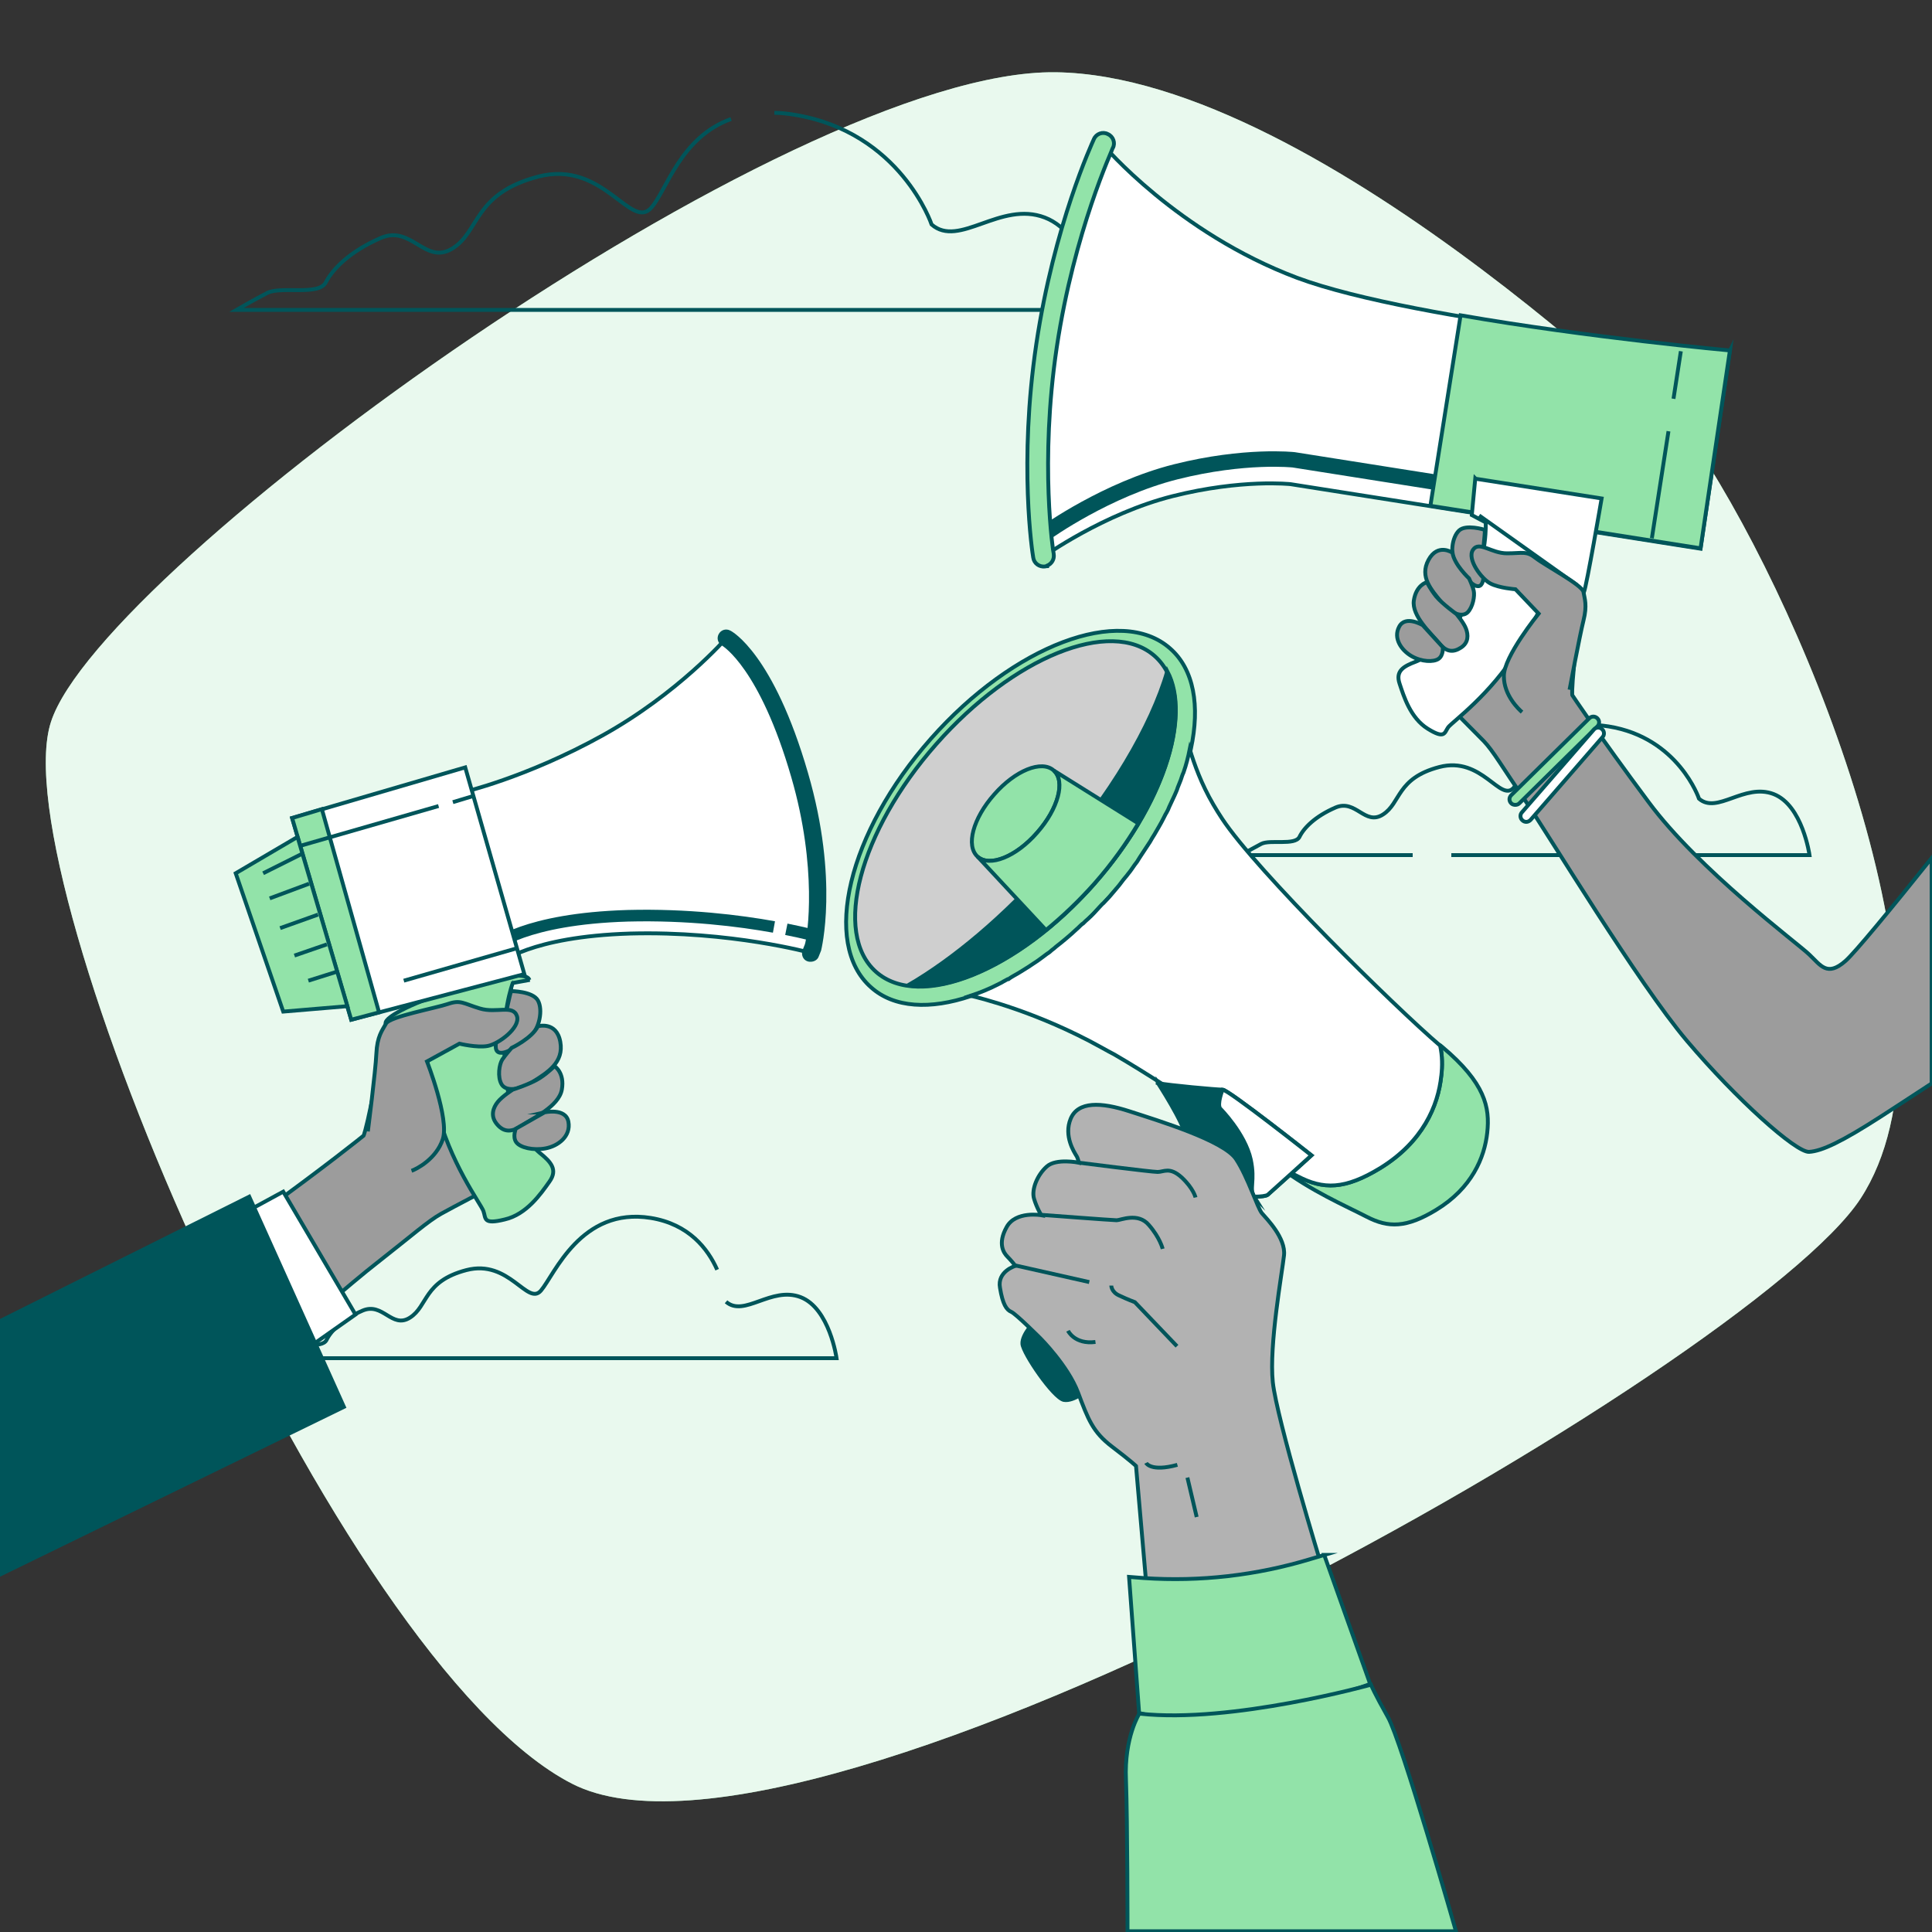 <svg xmlns="http://www.w3.org/2000/svg" id="Character" viewBox="0 0 500 500"><rect x="0" y="0" width="500" height="500" fill="#333333" stroke="none"/><defs><style>      .st0, .st1, .st2, .st3, .st4, .st5, .st6, .st7, .st8 {        stroke: #00555a;        stroke-miterlimit: 10;      }      .st0, .st9 {        fill: #fff;      }      .st1 {        fill: #cfcfcf;      }      .st9 {        opacity: .8;      }      .st2, .st10 {        fill: #92e3a9;      }      .st3 {        stroke-width: 4px;      }      .st3, .st4, .st6 {        fill: none;      }      .st4 {        stroke-width: 3px;      }      .st5 {        fill: #9c9c9c;      }      .st7 {        fill: #b2b2b2;      }      .st8, .st11 {        fill: #00555a;      }    </style></defs><g><path class="st10" d="M442.1,120.2S342.3,19.6,273.2,18.7C204,17.8,26.3,146.5,13.2,186.8,0,227,86.7,430.1,148,461.6c61.3,31.5,305.5-108.5,333.5-151.4,28-42.9-8.8-140.9-39.4-189.9Z"></path><path class="st9" d="M442.1,120.2S342.3,19.6,273.2,18.7C204,17.8,26.3,146.5,13.2,186.8,0,227,86.7,430.1,148,461.6c61.3,31.5,305.5-108.5,333.5-151.4,28-42.9-8.8-140.9-39.4-189.9Z"></path></g><path class="st6" d="M189.2,30.8c-13.1,4.7-16.6,18.3-20.6,22.9-5.3,6.2-12.4-12.4-29.3-8-16.8,4.4-15.1,14.2-22.2,18.6-7.1,4.4-10.6-6.2-18.6-2.7-8,3.5-12.4,8-14.2,11.5s-11.5.9-15.1,2.7c-3.5,1.8-8,4.4-8,4.4h223.4s-2.7-19.5-14.2-23.9c-11.5-4.4-22.2,8-29.3,1.8,0,0-8-23.9-35.5-28.4-1.8-.3-3.6-.5-5.2-.5"></path><path class="st6" d="M185.6,328.6c-2.4-5.4-7.3-11.8-17.2-13.4-18.1-2.9-24.9,14.7-28.4,18.8-3.5,4.1-8.2-8.2-19.3-5.3-11.1,2.9-9.9,9.3-14.6,12.3s-7-4.1-12.3-1.8c-5.3,2.3-8.2,5.3-9.3,7.6-1.2,2.3-7.6.6-9.9,1.8-2.3,1.2-5.3,2.9-5.3,2.9h147.2s-1.8-12.9-9.3-15.8c-7.6-2.9-14.6,5.3-19.3,1.2"></path><path class="st6" d="M375.6,221.3h92.7s-1.8-12.9-9.3-15.8c-7.6-2.9-14.6,5.3-19.3,1.2,0,0-5.3-15.8-23.4-18.7s-21,11.7-24.5,15.8c-3.5,4.1-8.2-8.2-19.3-5.3-11.1,2.9-9.9,9.3-14.6,12.3s-7-4.1-12.3-1.8c-5.3,2.3-8.2,5.3-9.3,7.6-1.2,2.3-7.6.6-9.9,1.8-2.3,1.2-5.3,2.9-5.3,2.9h44.5"></path><g><path class="st5" d="M499.8,222.2c-10.4,13-19.8,24.4-22.2,26.5-4.8,4.2-6.4,1.1-9.4-1.7-3-2.9-28.6-21.9-41.6-39.5-13.1-17.6-19.7-27.6-19.7-27.6,0,0-.2-1,.5-8.1.7-7.1,1.9-14.1-2-17.1-3.9-3-9.5-1.5-13.2,4-3.7,5.4-16.9,24.3-16.9,24.3,0,0,6.2,6.3,8.7,8.8,2.4,2.5,4.8,6.7,10.8,15.5,6,8.8,29.1,47.1,41.8,62.1,12.7,15,28.2,28.9,31.6,28.7,3.3-.2,8.4-2.6,18.5-9.1,3.3-2.1,8.1-5.3,13.2-8.6v-57.9Z"></path><g><path class="st2" d="M392.2,208.3c-.4,0-.8-.1-1.1-.4-.6-.6-.6-1.5,0-2.1l20.2-19.9c.6-.6,1.5-.6,2.1,0,.6.6.6,1.5,0,2.1l-20.2,19.9c-.3.3-.7.4-1.1.4Z"></path><path class="st0" d="M395,212.7c-.3,0-.7-.1-1-.4-.6-.5-.7-1.5-.1-2.1l18.6-21.4c.5-.6,1.5-.7,2.1-.1.6.5.7,1.5.1,2.1l-18.6,21.4c-.3.3-.7.5-1.1.5Z"></path></g><path class="st0" d="M447.7,90.8l-7.6,51.2-106.1-16.7s-12.6-1.4-30.5,3.1c-17.9,4.5-33.5,15.7-33.5,15.7,0,0-3.8-23.7.8-54.4,4.6-30.8,14.7-52.2,14.7-52.2,0,0,19.1,22.7,50.2,34.4,31.2,11.6,111.9,19.1,111.9,19.1Z"></path><path class="st3" d="M375.3,125.4l-40.5-6.4s-12.6-1.4-30.5,3.1c-17.9,4.5-33.5,15.7-33.5,15.7"></path><path class="st2" d="M271,146.5c-.2,0-.4.1-.5.1-1.5.2-2.9-.8-3.1-2.3-.2-1-3.8-24.4.8-55.3,4.6-30.8,14.5-52.1,14.9-53,.6-1.4,2.3-2,3.6-1.3,1.4.6,2,2.3,1.3,3.6,0,.2-10,21.5-14.5,51.5-4.5,30-.9,53.4-.8,53.6.2,1.3-.5,2.5-1.7,3Z"></path><path class="st2" d="M370.2,130.9l69.9,11,7.6-51.2s-36.4-3.3-69.7-9.1l-7.8,49.2Z"></path><line class="st6" x1="431.8" y1="111.6" x2="427.5" y2="139.3"></line><line class="st6" x1="435" y1="90.9" x2="433.1" y2="103.2"></line><g><g><path class="st0" d="M381.8,123.8l-.9,9.5,3.6,1.9s.5,8.2-3.9,18.2l-4.3,10s-6.6,6.6-9.8,7.8c-3.2,1.2-5.4,2.4-4.3,5.7s2.8,8.9,7.3,11.7c4.5,2.8,4.3,1,5.3-.4,1.1-1.4,11-8.5,17.9-19.8,6.9-11.4,8.7-17.8,8.7-17.8,0,0,7.9,4.1,8.5,2.7.7-1.5,4.6-24.3,4.6-24.3l-32.6-5.1Z"></path><line class="st0" x1="382.8" y1="133.4" x2="408.1" y2="151.4"></line></g><path class="st5" d="M384.2,137.1s-4.8-1.5-6.6.2c-1.9,1.8-2.3,6.2-1,8.3s4.6,6.9,6.4,6c1.8-.9.7-8,.7-8,0,0,.6-5.4.6-6.5Z"></path><path class="st5" d="M375.8,143s-3.7-2.5-6.1,1.9c-2.4,4.4.8,7.8,3.2,10.8,2.4,3,5.4,4.2,6.9,2.8,1.4-1.4,1.9-4.3,1.6-5.6s-1.2-3.2-1.2-3.2c0,0-3.9-3.6-4.3-6.7Z"></path><path class="st5" d="M369.2,150.7s-2.7.7-3.3,4.7c-.6,4,4.5,8.6,6.5,11,1.9,2.4,3.7,2.5,5.7,1.2s1.9-3.3,1.3-4.9c-.6-1.6-2.5-3.8-2.5-3.8,0,0-3.6-2.6-5.2-4.5-1.6-2-2.4-3.7-2.4-3.7Z"></path><path class="st5" d="M368.2,161.8s-4.5-2.7-6.1.4c-1.6,3,.6,6.1,3.2,7.6s5.7,1.6,7,.7c1.3-.9,1.1-3,1.1-3l-5.2-5.7Z"></path><path class="st5" d="M406.2,178.5s2.6-13.9,3.6-17.9c1-4,.3-5.6,0-7.4-.3-1.8-10-6.9-12.4-8.8-2.4-1.9-3.3-1.2-7.4-1.2-4.1,0-7.2-3.3-8.8-.9-1.6,2.4,2.2,7.5,4.5,8.7,2.3,1.2,6.5,1.5,6.5,1.5l6,6.3s-9.1,11.2-9,16.2c0,5,3.9,8.6,4.7,9.3"></path></g></g><g><path class="st5" d="M66.2,314.9c18.3-13.2,27.9-21,27.9-21,0,0,.5-1,2.1-8.7s2.8-15.5,7.9-17.3,10.5,1.6,12.6,8.6c2,7,9.6,31.2,9.6,31.2,0,0-8.7,4.5-12.1,6.4-3.4,1.9-7.3,5.4-16.6,12.7-3,2.3-8.8,7.2-16,13.3l-15.5-25.1Z"></path><g><path class="st2" d="M137.1,253.6l-4.4.8s-3.2,8.4-2,20.4l1.2,12s4.8,9.2,7.7,11.5c3,2.4,4.8,4.4,2.6,7.5-2.2,3.1-5.9,8.5-11.6,9.8-5.7,1.4-4.8-.3-5.5-2.2-.7-1.9-8.8-12.6-12.2-26.9-3.4-14.3-3.2-21.6-3.2-21.6,0,0-9.5,1.7-9.9,0-.8-3.8,35.8-16.1,37.2-11.3Z"></path><path class="st5" d="M132.3,256.5s5.5,0,6.9,2.4c1.4,2.5.3,7.3-1.7,9-2,1.8-7.2,5.8-8.8,4.2s2-8.7,2-8.7c0,0,1.2-5.9,1.6-7Z"></path><path class="st5" d="M139.2,265.6s4.8-1.4,5.8,4-3.4,8-7,10.3-7.1,2.6-8.2.7c-1.1-1.9-.6-5.2.2-6.4s2.4-3,2.4-3c0,0,5.3-2.5,6.8-5.6Z"></path><path class="st5" d="M143.5,275.9s2.7,1.7,1.9,6.1c-.8,4.4-7.7,7.5-10.5,9.4-2.9,1.9-4.8,1.4-6.4-.6-1.6-2-.9-4.1.3-5.6,1.2-1.5,3.9-3.2,3.9-3.2,0,0,4.7-1.5,7-3,2.3-1.5,3.8-3.1,3.8-3.1Z"></path><path class="st5" d="M140.8,287.9s5.6-1.3,6.3,2.4c.7,3.8-2.7,6.3-5.9,6.9-3.2.6-6.6-.2-7.6-1.6-1-1.4-.1-3.5-.1-3.5l7.4-4.2Z"></path><path class="st5" d="M95.2,292.8s2-15.6,2.2-20.1c.2-4.5,1.5-6,2.5-7.8.9-1.8,12.9-4,16.1-5.1,3.2-1.1,3.9-.1,8.2,1.2s8.6-1.1,9.6,2c.9,3-4.8,7.2-7.6,7.7-2.8.5-7.3-.6-7.3-.6l-8.4,4.6s5.8,14.8,4.1,20.1c-1.7,5.2-6.9,7.8-8.1,8.2"></path></g><polygon class="st0" points="73.3 308.4 92 340.2 79.5 349 61.9 314.6 73.3 308.4"></polygon><polygon class="st8" points=".2 407.4 89 364.1 64.5 309.7 .2 341.8 .2 407.4"></polygon><line class="st6" x1="89.9" y1="258" x2="101.2" y2="254.8"></line><g><path class="st0" d="M119.6,205.1s16.5-3.8,36.2-14.7c19.7-10.9,32.2-25.3,32.2-25.3,0,0,10.2,5.3,19,35.4,7.3,25.1,4,43.1,3.4,44.6l-.6,1.5s-20.7-5.7-46.7-5c-26,.8-33.7,7.7-33.7,7.7l-9.8-44.2Z"></path><path class="st4" d="M200.3,239.9c-8.8-1.6-22.4-3.3-37.8-2.9-26.8.8-34.7,7.9-34.7,7.9"></path><path class="st4" d="M210.6,242.1s-2.6-.7-7.1-1.6"></path><path class="st11" d="M209.8,248.9c-.3,0-.5,0-.8-.1-1.2-.4-1.7-1.7-1.3-2.9l.6-1.5c.7-2.2,3.3-19.8-3.5-43.2-8.2-28.4-17.8-34-17.9-34.1-1.1-.6-1.5-1.9-.9-3,.6-1.1,1.9-1.5,3-.9.5.2,11.2,6.1,20.1,36.8,8.1,27.8,3.4,45.9,3.4,46l-.6,1.5c-.3.9-1.2,1.4-2.1,1.4Z"></path><polygon class="st0" points="75.6 211.7 90.9 263.9 135.7 252.1 120.4 198.6 75.6 211.7"></polygon><polygon class="st2" points="90.9 263.9 98.1 262 83.3 209.4 75.6 211.7 90.9 263.9"></polygon><line class="st6" x1="117.2" y1="207.6" x2="122.5" y2="206"></line><line class="st6" x1="77.7" y1="218.9" x2="113.5" y2="208.6"></line><line class="st6" x1="104.5" y1="253.8" x2="133.8" y2="245.4"></line><polygon class="st2" points="77 216.6 61 226 73.3 261.8 89.9 260.4 77 216.6"></polygon><line class="st6" x1="78.5" y1="220.8" x2="68.1" y2="226"></line><line class="st6" x1="80" y1="228.7" x2="69.8" y2="232.5"></line><line class="st6" x1="82.3" y1="236.7" x2="72.5" y2="240.2"></line><line class="st6" x1="84.6" y1="244.4" x2="76.2" y2="247.3"></line><line class="st6" x1="87.1" y1="251.5" x2="79.8" y2="253.8"></line></g></g><path class="st6" d="M308,193.8c-.4,2-1,4-1.6,6,.7-2,1.2-4.1,1.6-6Z"></path><g><path class="st2" d="M288.9,230.1c-21,24.3-37.7,27.7-37.7,27.7-10.4,3.5-19.8,3.1-25.8-2.3-12.8-11.3-5.9-40.1,15.5-64.3,21.4-24.2,49.1-34.7,61.9-23.4,6.2,5.4,7.8,14.9,5.4,26-3.6,18.3-19.1,36.3-19.1,36.3Z"></path><ellipse class="st1" cx="262.8" cy="210.6" rx="54.5" ry="27.3" transform="translate(-69 268.5) rotate(-48.6)"></ellipse><path class="st8" d="M283.3,228.6c-16,18.1-35.4,28.3-48.3,26.4,11.7-6.8,24.9-17.8,37.2-31.8,15.2-17.3,25.8-35.3,29.9-49.5,6.3,11.9-1.2,34.9-18.8,54.8Z"></path><g><path class="st2" d="M268.4,215.5c-5.4,6.2-12.3,9-15.4,6.2s-1.2-9.9,4.3-16.1c5.4-6.2,12.3-9,15.4-6.2,3.1,2.7,1.2,9.9-4.3,16.1Z"></path><path class="st2" d="M272.7,199.4c3.1,2.7,1.2,9.9-4.3,16.1-5.4,6.2-12.3,9-15.4,6.2l17.7,19c4.3-3.5,8.6-7.6,12.6-12.1,4.4-5,8.2-10.3,11.3-15.5l-21.9-13.7Z"></path></g><path class="st6" d="M295,222c.9-1.4,1.8-2.7,2.7-4.1-.8,1.4-1.7,2.7-2.7,4.1Z"></path><g><path class="st2" d="M384.9,293.1c-.7,6.5-4,14.4-13.2,20-7.7,4.7-12.4,4.7-18,1.8-5.4-2.8-14.5-6.7-22.6-12.9,1.7.9,3.3,1.6,4.7,2.4,6.7,3.5,12.3,3.4,21.4-2.1,11-6.7,15-16.1,15.8-23.9.3-2.6.3-5.2-.3-7.9.2.1.3.3.5.4,11.2,9.4,12.4,15.7,11.7,22.2Z"></path><path class="st0" d="M373,278.4c-.8,7.8-4.8,17.1-15.8,23.9-9.2,5.6-14.7,5.6-21.4,2.1-1.4-.7-3-1.5-4.7-2.4-.3-.2-.5-.4-.8-.6-7.1-5.6-24.6-18.4-41.9-28.5-1.1-.6-2.3-1.2-3.5-1.9-16.4-9.1-31.2-12.7-33.7-13.3,2.4-.8,4.9-1.8,7.4-3.1.4-.2.8-.4,1.1-.6.4-.2.7-.4,1.1-.6h.2c.5-.4.9-.6,1.4-.9,1.3-.7,2.5-1.5,3.8-2.3,0,0,0,0,0,0,.4-.3.8-.5,1.2-.8.8-.5,1.5-1,2.3-1.6.4-.3.8-.6,1.2-.9.5-.3.9-.6,1.3-1,.4-.3.8-.6,1.1-.9,1.8-1.4,3.6-2.9,5.3-4.5.5-.4.9-.9,1.4-1.3,0,0,.2-.2.3-.2.4-.4.9-.9,1.4-1.3,1-.9,1.9-1.9,2.8-2.9.4-.4.7-.8,1.1-1.1.5-.5,1-1.1,1.5-1.6.6-.7,1.1-1.3,1.7-2,.6-.7,1.1-1.3,1.6-2,.5-.7,1.1-1.3,1.6-2,.6-.7,1.1-1.5,1.6-2.2.5-.6.9-1.2,1.3-1.9.9-1.4,1.8-2.7,2.7-4.1.4-.7.8-1.4,1.2-2,.8-1.4,1.6-2.7,2.3-4.1s.5-1,.8-1.5c.3-.5.5-1,.7-1.5.5-1,.9-2,1.4-3,.3-.7.6-1.3.8-2,.3-.7.5-1.3.8-2,.2-.6.4-1.3.7-1.9,0,0,0,0,0,0,.7-2,1.2-4,1.6-6,1.2,3.9,3,9,6.1,14.3.7,1.2,1.5,2.5,2.3,3.7,8.9,13.5,44.7,48.7,56.4,58.7.6,2.7.6,5.3.3,7.9Z"></path></g><g><path class="st8" d="M299.6,280.2s6.8,10.4,7.4,14.3c.6,3.8,3,11.7,4.3,13.2,1.3,1.5,15.3,2.8,16.8,1.5,1.5-1.3,11.3-10.2,11.3-10.2,0,0-21.5-17-23-17s-13.8-1.1-16.8-1.7Z"></path><path class="st0" d="M324.5,309.7c1.8,0,3.2-.2,3.6-.5,1.5-1.3,11.3-10.2,11.3-10.2,0,0-21.5-17-23-17,0,0-1.5,3.8-.6,4.9,0,0,6.4,6.4,7.9,13.2,1.2,5.7-.5,7.5.9,9.7Z"></path></g><g><g><path class="st8" d="M268.1,341.6s-3.7,3.7-3.5,6.2,8,13.9,10.7,14.5c2.7.5,6.4-2.9,6.4-2.9,0,0-4-13.1-13.6-17.7Z"></path><path class="st7" d="M342,405.2s-11.6-38-12.6-47.5c-1-9.5,2.4-28.3,2.9-32.8s-4.5-9.5-5.7-10.9c-1.2-1.4-3.6-9.3-6.7-14-3.1-4.8-20.2-10-27.6-12.4-7.4-2.4-13.3-2.6-15.2,1.9-1.9,4.5,1,8.8,1.4,9.5.5.7.7,1.9.7,1.9,0,0-5.9-1.2-8.3,1-2.4,2.1-4,5.9-3.3,8.3.7,2.4,1.9,4.3,1.9,4.3,0,0-6.7-1.2-9,3.1-2.4,4.3-.7,6.7.2,7.6,1,1,2.1,2.4,2.1,2.4,0,0-4.8,1.4-4,5.7.7,4.3,1.7,5.7,2.9,6.2,1.2.5,7.6,6.9,7.6,6.9,0,0,7.1,7.1,9.7,14,2.6,6.9,3.8,10.2,8.8,14,5,3.8,6.2,5,6.2,5l3.1,35.7,44.9-9.7Z"></path><path class="st6" d="M279.2,300.9s18.8,2.4,20.4,2.4,3.1-1.4,6.2,1.4c3.1,2.9,3.6,5.2,3.6,5.2"></path><path class="st6" d="M269.5,314.4s18.5,1.4,19.5,1.4,5.5-2.1,8.3,1.2c2.9,3.3,3.6,6.2,3.6,6.2"></path><line class="st6" x1="262.8" y1="327.5" x2="281.9" y2="331.8"></line><path class="st6" d="M276.4,344.4s1.7,3.6,7.1,2.9"></path><path class="st6" d="M296.6,378.6s1.2,2.4,8.1.5"></path><path class="st6" d="M287.6,332.7s0,1.7,2.1,2.6c2.1,1,4,1.7,4,1.7l10.9,11.4"></path><line class="st6" x1="307.3" y1="382.4" x2="309.7" y2="392.6"></line></g><path class="st2" d="M342.8,402.4l-3.7,1.1c-13.9,4.2-28.6,5.9-43.1,4.9l-3.8-.3,2.6,35.2s9.2,3.1,27.7.4c18.5-2.6,32.1-7.9,32.1-7.9l-11.9-33.4Z"></path><path class="st2" d="M294.9,443.4s-4,6.2-3.5,17.2c.4,11,.4,39.2.4,39.2h85s-14.1-49.3-17.6-55.4c-3.5-6.2-4.4-8.4-4.4-8.4,0,0-36.1,10.1-59.8,7.5Z"></path></g></g></svg>